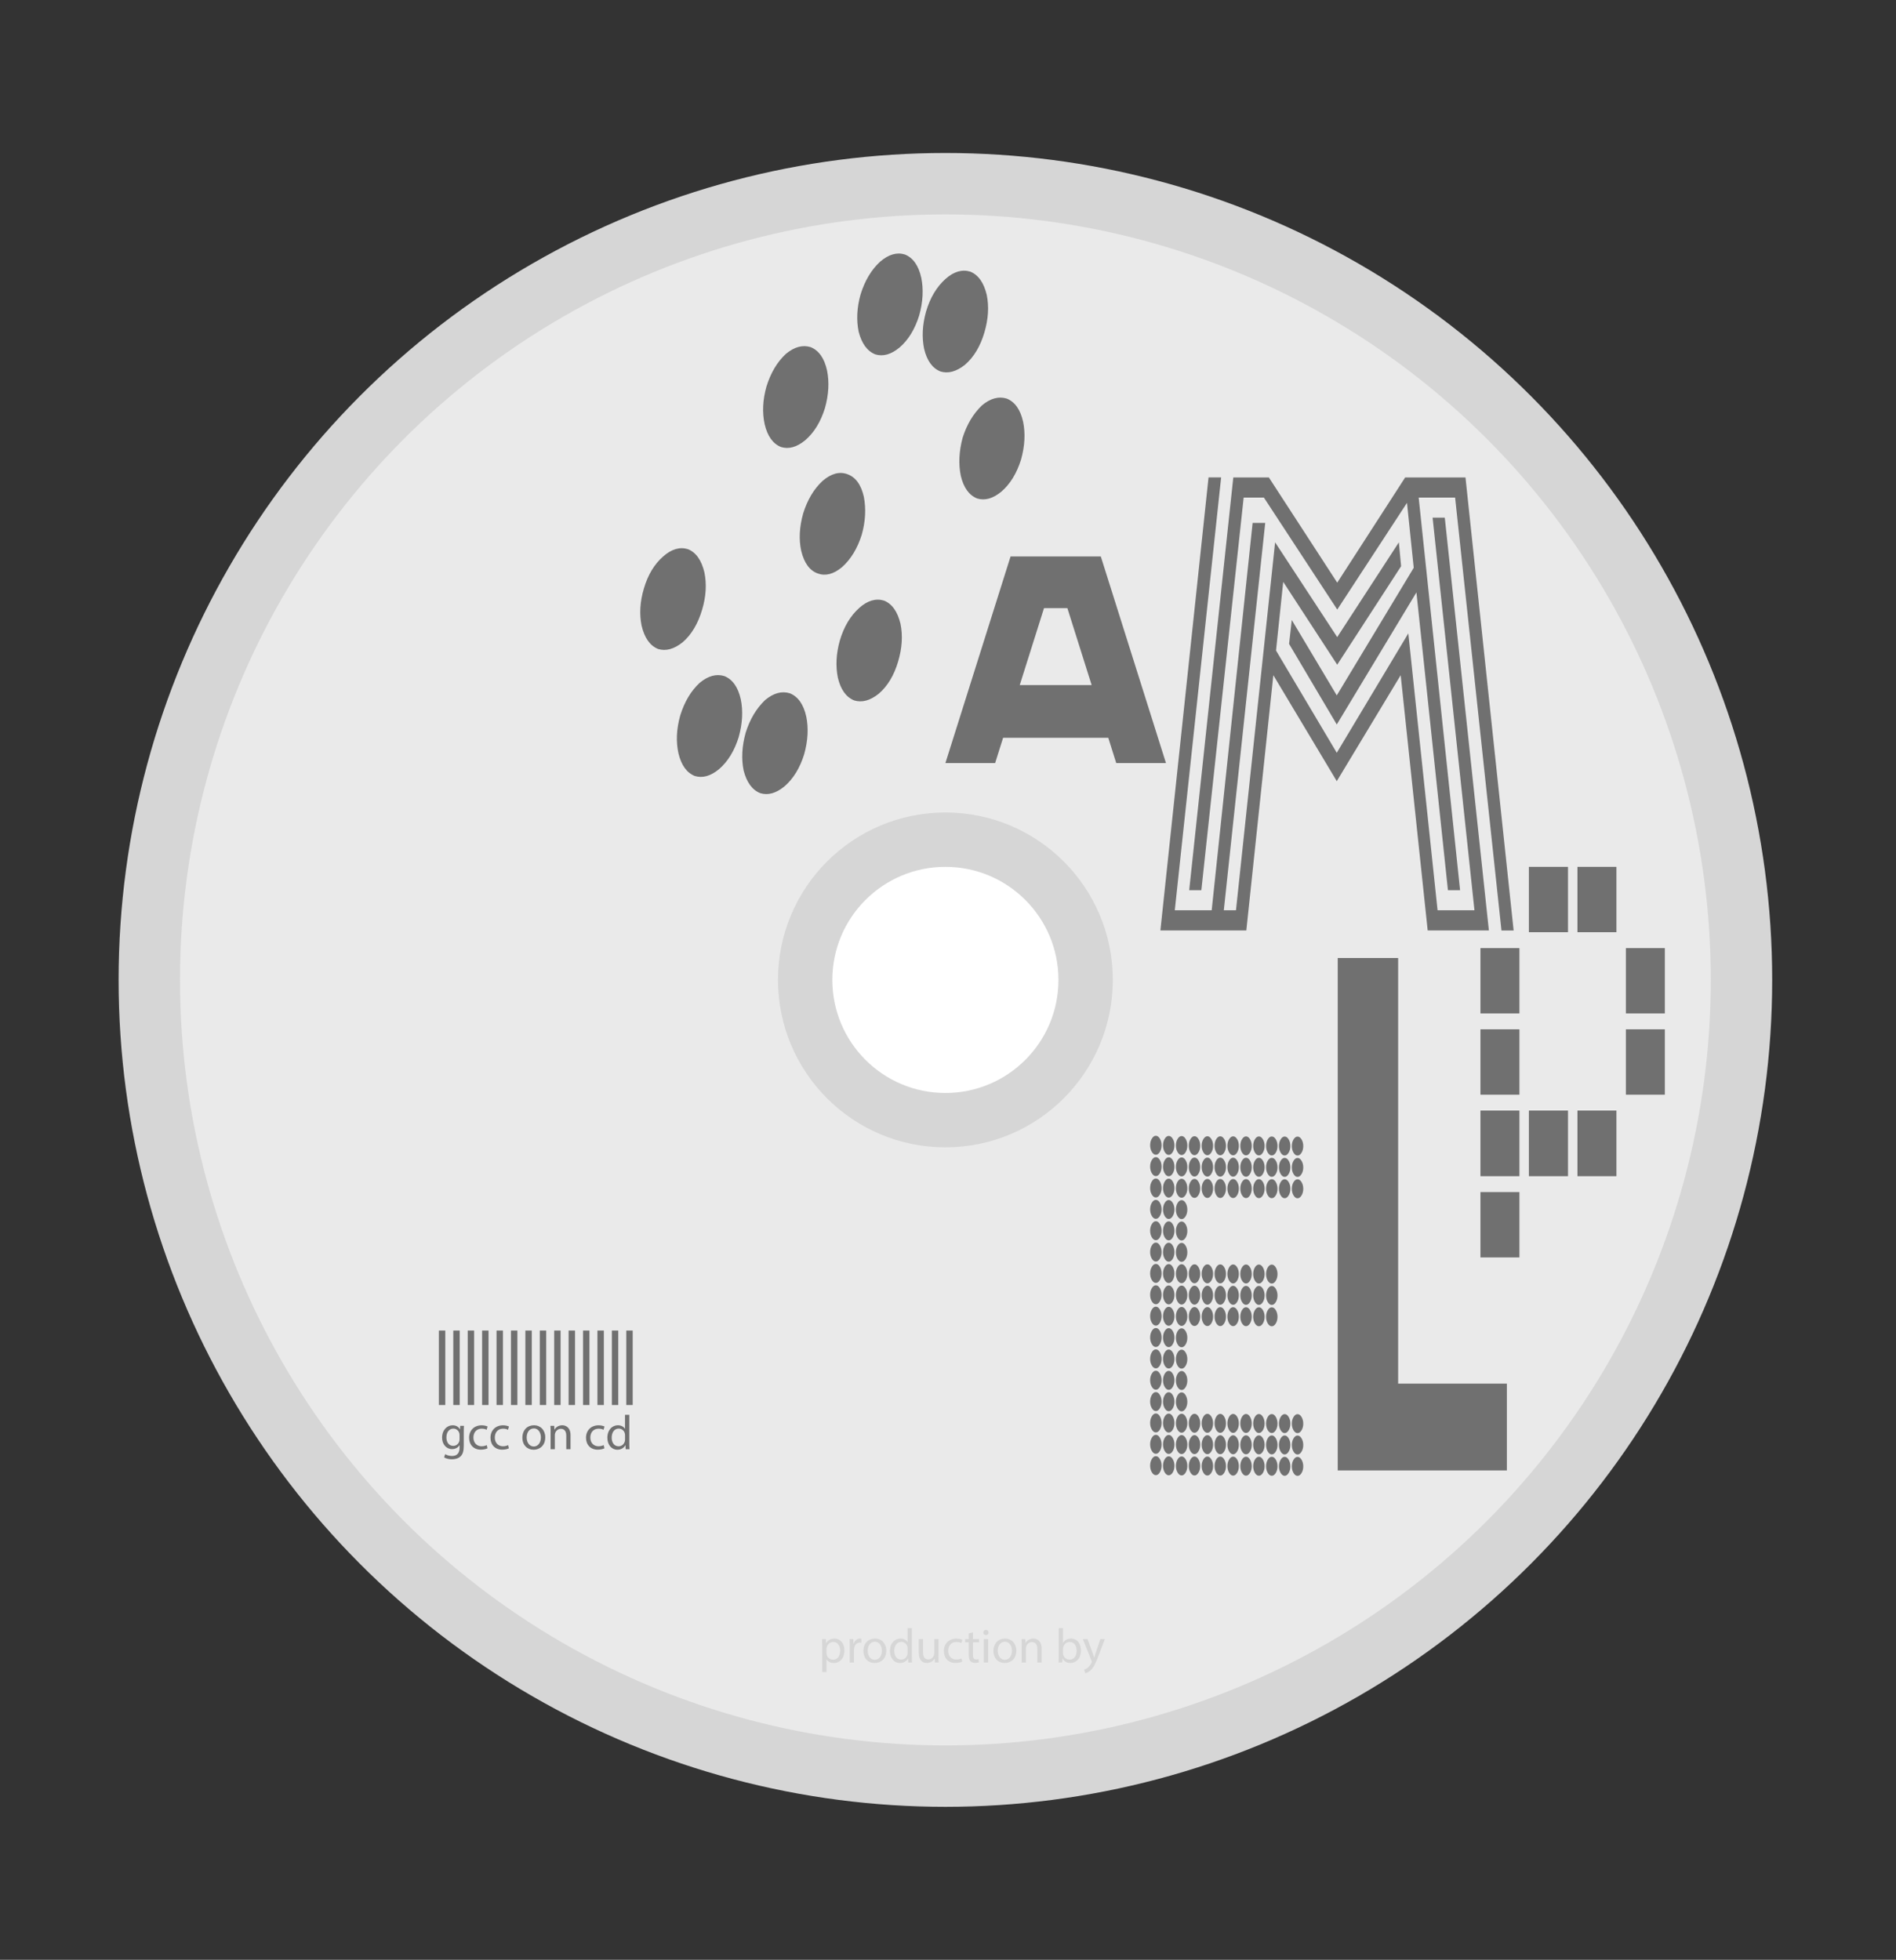 <?xml version="1.0" encoding="UTF-8"?> <svg xmlns="http://www.w3.org/2000/svg" id="Layer_1" data-name="Layer 1" viewBox="0 0 886.03 915.71"><rect x="0" y="0" width="886.03" height="915.71" fill="#333333" stroke="none"/><defs><style> .cls-1 { fill: #fff; } .cls-2 { fill: #d6d6d6; } .cls-3 { fill: #707070; } .cls-4 { fill: #eaeaea; } </style></defs><g><circle class="cls-2" cx="441.8" cy="457.86" r="386.37"></circle><circle class="cls-4" cx="441.8" cy="457.86" r="357.68"></circle><circle class="cls-2" cx="441.8" cy="457.86" r="78.23"></circle><circle class="cls-1" cx="441.8" cy="457.86" r="52.83"></circle></g><path class="cls-3" d="m307.52,303.23c-3.75-1.52-6.31-5.13-7.68-10.84-1.12-5.46-.77-11.26,1.05-17.38,1.9-6.46,4.92-11.46,9.04-15.02,3.88-3.44,7.74-4.57,11.57-3.39,3.75,1.52,6.31,5.13,7.68,10.84,1.12,5.47.77,11.26-1.05,17.38-1.95,6.62-4.99,11.71-9.11,15.27-4.03,3.22-7.87,4.27-11.51,3.14Zm57.44-94.37c-3.75-1.52-6.28-5.03-7.6-10.55-1.22-5.49-.95-11.39.82-17.71,2-6.43,5.04-11.52,9.11-15.27,3.93-3.25,7.77-4.29,11.51-3.14,3.85,1.54,6.41,5.16,7.68,10.84,1.12,5.47.8,11.36-.97,17.67-2,6.43-5.07,11.43-9.19,14.98-3.94,3.25-7.72,4.31-11.36,3.18Zm-40.3,153.71c-3.75-1.52-6.28-5.04-7.6-10.55-1.22-5.49-.95-11.4.82-17.71,2-6.43,5.04-11.52,9.11-15.27,3.93-3.25,7.77-4.29,11.51-3.14,3.85,1.54,6.41,5.16,7.68,10.84,1.12,5.46.8,11.35-.97,17.67-2,6.43-5.07,11.42-9.19,14.98-3.94,3.25-7.72,4.3-11.36,3.18Zm84.35-197c-3.75-1.52-6.33-5.05-7.75-10.59-1.12-5.46-.82-11.27.9-17.42,2-6.43,5.04-11.52,9.11-15.27,3.98-3.41,7.83-4.54,11.57-3.39,3.85,1.54,6.41,5.16,7.68,10.84,1.12,5.47.8,11.36-.97,17.67-2,6.43-5.07,11.43-9.19,14.98-3.94,3.25-7.72,4.31-11.36,3.18Zm-26.84,102.39c-3.79-1.35-6.38-4.88-7.75-10.59-1.16-5.3-.86-11.1.9-17.42,2-6.43,5.04-11.52,9.11-15.27,3.98-3.41,7.81-4.46,11.51-3.14,3.89,1.38,6.47,4.91,7.75,10.59,1.08,5.63.75,11.53-.97,17.67-2,6.43-5.09,11.51-9.26,15.23-3.94,3.25-7.7,4.23-11.29,2.93Zm-26.91,102.64c-3.75-1.52-6.33-5.05-7.75-10.59-1.12-5.47-.8-11.36.96-17.67,1.96-6.27,5-11.35,9.11-15.27,3.93-3.25,7.77-4.29,11.51-3.14,3.85,1.54,6.41,5.16,7.68,10.84,1.12,5.46.8,11.35-.97,17.67-2,6.43-5.07,11.42-9.19,14.98-3.94,3.25-7.72,4.3-11.36,3.18Zm84.2-197.04c-3.75-1.52-6.28-5.03-7.6-10.55-1.12-5.46-.82-11.27.9-17.42,1.9-6.46,4.94-11.55,9.11-15.27,3.88-3.44,7.74-4.57,11.57-3.39,3.75,1.52,6.31,5.13,7.68,10.84,1.12,5.47.75,11.34-1.11,17.63-1.91,6.46-4.92,11.46-9.04,15.02-4.03,3.22-7.87,4.27-11.51,3.14Zm-40.3,153.71c-3.75-1.52-6.28-5.03-7.6-10.55-1.12-5.46-.82-11.27.9-17.42,1.9-6.46,4.94-11.55,9.11-15.27,3.88-3.44,7.74-4.57,11.57-3.39,3.75,1.52,6.31,5.13,7.68,10.84,1.12,5.47.75,11.34-1.11,17.63-1.91,6.46-4.92,11.46-9.04,15.02-4.03,3.22-7.87,4.27-11.51,3.14Zm57.44-94.37c-3.75-1.52-6.28-5.03-7.6-10.55-1.12-5.46-.85-11.37.82-17.71,1.96-6.26,5-11.35,9.11-15.27,3.93-3.25,7.77-4.29,11.51-3.14,3.85,1.54,6.41,5.16,7.68,10.84,1.12,5.47.8,11.36-.97,17.67-2,6.43-5.07,11.43-9.19,14.98-3.94,3.25-7.72,4.31-11.36,3.18Z"></path><path class="cls-3" d="m675.17,241.9l20.61,192.85h-28.6l-12.62-119.27-29.86,49.52-29.65-49.52-12.62,119.27h-40.16l22.5-211.69h5.89l-21.66,202.27h17.24l19.13-181h5.89l-19.35,181h5.68l18.29-171.93,29.02,44.29,28.81-44.29,1.05,11.16-29.86,46.03-25.23-38.71-3.36,32.08,28.39,47.78,33.43-55.8,13.67,129.38h17.24l-19.56-183.44h5.68Zm-50.26,42.9l-34.27-52.31h-9.46l-19.77,183.44h-5.68l20.61-192.85h16.61l31.96,49.17,31.75-49.17h28.18l22.5,211.69h-5.68l-21.66-202.27h-17.03l19.35,183.44h-5.68l-14.72-139.15-37.22,61.73-22.29-37.66,1.26-11.16,21.03,35.22,35.96-59.63-3.15-30.34-32.59,49.87Z"></path><path class="cls-3" d="m710.05,473.53h-18.21v-30.54h18.21v30.54Zm0,37.96h-18.21v-30.54h18.21v30.54Zm0,38.08h-18.21v-30.67h18.21v30.67Zm0,37.96h-18.21v-30.54h18.21v30.54Zm22.7-151.96h-18.28v-30.54h18.28v30.54Zm0,114h-18.28v-30.67h18.28v30.67Zm22.63-114h-18.21v-30.54h18.21v30.54Zm0,114h-18.21v-30.67h18.21v30.67Zm22.63-76.04h-18.21v-30.54h18.21v30.54Zm0,37.96h-18.21v-30.54h18.21v30.54Z"></path><path class="cls-3" d="m625.14,687.08v-239.45h28.23v198.86h50.81v40.58h-79.03Z"></path><path class="cls-3" d="m540.15,539.55c-.71,0-1.34-.44-1.87-1.33-.53-.89-.8-1.92-.8-3.1s.27-2.22.8-3.1c.53-.89,1.16-1.33,1.87-1.33s1.34.44,1.87,1.33c.53.89.8,1.92.8,3.1s-.27,2.22-.8,3.1c-.53.89-1.16,1.33-1.87,1.33Zm0,9.98c-.71,0-1.34-.44-1.87-1.33-.53-.89-.8-1.92-.8-3.1s.27-2.22.8-3.1c.53-.89,1.16-1.33,1.87-1.33s1.34.44,1.87,1.33c.53.89.8,1.92.8,3.1s-.27,2.22-.8,3.1c-.53.89-1.16,1.33-1.87,1.33Zm0,9.98c-.71,0-1.34-.44-1.87-1.33-.53-.89-.8-1.92-.8-3.1s.27-2.22.8-3.1c.53-.89,1.16-1.33,1.87-1.33s1.34.44,1.87,1.33c.53.89.8,1.92.8,3.1s-.27,2.22-.8,3.1c-.53.89-1.16,1.33-1.87,1.33Zm0,9.98c-.71,0-1.34-.44-1.87-1.33-.53-.89-.8-1.92-.8-3.1s.27-2.22.8-3.1c.53-.89,1.16-1.33,1.87-1.33s1.34.44,1.87,1.33c.53.89.8,1.92.8,3.1s-.27,2.22-.8,3.1c-.53.89-1.16,1.33-1.87,1.33Zm0,9.98c-.71,0-1.34-.44-1.87-1.33-.53-.89-.8-1.92-.8-3.1s.27-2.22.8-3.1c.53-.89,1.16-1.33,1.87-1.33s1.34.44,1.87,1.33c.53.89.8,1.92.8,3.1s-.27,2.22-.8,3.1c-.53.89-1.16,1.33-1.87,1.33Zm0,9.98c-.71,0-1.34-.44-1.87-1.33-.53-.89-.8-1.92-.8-3.1s.27-2.22.8-3.1c.53-.89,1.16-1.33,1.87-1.33s1.34.44,1.87,1.33c.53.89.8,1.92.8,3.1s-.27,2.22-.8,3.1c-.53.89-1.16,1.33-1.87,1.33Zm0,9.98c-.71,0-1.34-.44-1.87-1.33-.53-.89-.8-1.92-.8-3.1s.27-2.22.8-3.1c.53-.89,1.16-1.33,1.87-1.33s1.34.44,1.87,1.33c.53.89.8,1.92.8,3.1s-.27,2.22-.8,3.1c-.53.89-1.16,1.33-1.87,1.33Zm0,9.98c-.71,0-1.34-.44-1.87-1.33-.53-.89-.8-1.92-.8-3.1s.27-2.22.8-3.1c.53-.89,1.16-1.33,1.87-1.33s1.34.44,1.87,1.33c.53.89.8,1.92.8,3.1s-.27,2.22-.8,3.1c-.53.89-1.16,1.33-1.87,1.33Zm0,9.98c-.71,0-1.34-.44-1.87-1.33-.53-.89-.8-1.92-.8-3.1s.27-2.22.8-3.1c.53-.89,1.16-1.33,1.87-1.33s1.34.44,1.87,1.33c.53.89.8,1.92.8,3.1s-.27,2.22-.8,3.1c-.53.89-1.16,1.33-1.87,1.33Zm0,9.98c-.71,0-1.34-.44-1.87-1.33-.53-.89-.8-1.92-.8-3.1s.27-2.22.8-3.1c.53-.89,1.16-1.33,1.87-1.33s1.34.44,1.87,1.33c.53.89.8,1.92.8,3.1s-.27,2.22-.8,3.1c-.53.89-1.16,1.33-1.87,1.33Zm0,9.98c-.71,0-1.34-.44-1.87-1.33-.53-.89-.8-1.92-.8-3.1s.27-2.22.8-3.1c.53-.89,1.16-1.33,1.87-1.33s1.34.44,1.87,1.33c.53.89.8,1.92.8,3.1s-.27,2.22-.8,3.1c-.53.89-1.16,1.33-1.87,1.33Zm0,9.98c-.71,0-1.34-.44-1.87-1.33-.53-.89-.8-1.92-.8-3.1s.27-2.22.8-3.1c.53-.89,1.16-1.33,1.87-1.33s1.34.44,1.87,1.33c.53.89.8,1.92.8,3.1s-.27,2.22-.8,3.1c-.53.89-1.16,1.33-1.87,1.33Zm0,9.98c-.71,0-1.34-.44-1.87-1.33-.53-.89-.8-1.92-.8-3.1s.27-2.22.8-3.1c.53-.89,1.16-1.33,1.87-1.33s1.34.44,1.87,1.33c.53.89.8,1.92.8,3.1s-.27,2.22-.8,3.1c-.53.89-1.16,1.33-1.87,1.33Zm0,9.98c-.71,0-1.34-.44-1.87-1.33-.53-.89-.8-1.92-.8-3.1s.27-2.22.8-3.1c.53-.89,1.16-1.33,1.87-1.33s1.34.44,1.87,1.33c.53.89.8,1.92.8,3.1s-.27,2.22-.8,3.1c-.53.89-1.16,1.33-1.87,1.33Zm0,9.98c-.71,0-1.34-.44-1.87-1.33-.53-.89-.8-1.92-.8-3.1s.27-2.22.8-3.1c.53-.89,1.16-1.33,1.87-1.33s1.34.44,1.87,1.33c.53.89.8,1.92.8,3.1s-.27,2.22-.8,3.1c-.53.89-1.16,1.33-1.87,1.33Zm0,9.98c-.71,0-1.34-.44-1.87-1.33-.53-.89-.8-1.92-.8-3.1s.27-2.22.8-3.1c.53-.89,1.16-1.33,1.87-1.33s1.34.44,1.87,1.33c.53.89.8,1.92.8,3.1s-.27,2.22-.8,3.1c-.53.89-1.16,1.33-1.87,1.33Zm6.02-149.64c-.71,0-1.34-.44-1.87-1.33-.53-.89-.8-1.92-.8-3.1s.27-2.22.8-3.1c.53-.89,1.16-1.33,1.87-1.33s1.34.44,1.87,1.33c.53.89.8,1.92.8,3.1s-.27,2.22-.8,3.1c-.53.89-1.16,1.33-1.87,1.33Zm0,9.98c-.71,0-1.34-.44-1.87-1.33s-.8-1.92-.8-3.1.27-2.22.8-3.1,1.16-1.33,1.87-1.33,1.34.44,1.87,1.33c.53.89.8,1.92.8,3.1s-.27,2.22-.8,3.1c-.53.89-1.16,1.33-1.87,1.33Zm0,9.98c-.71,0-1.34-.44-1.87-1.33-.53-.89-.8-1.92-.8-3.1s.27-2.22.8-3.1c.53-.89,1.16-1.33,1.87-1.33s1.34.44,1.87,1.33c.53.89.8,1.92.8,3.1s-.27,2.22-.8,3.1c-.53.89-1.16,1.33-1.87,1.33Zm0,9.98c-.71,0-1.34-.44-1.87-1.33-.53-.89-.8-1.92-.8-3.1s.27-2.22.8-3.1,1.16-1.33,1.87-1.33,1.34.44,1.87,1.33c.53.89.8,1.92.8,3.1s-.27,2.22-.8,3.1c-.53.89-1.16,1.33-1.87,1.33Zm0,9.98c-.71,0-1.34-.44-1.87-1.33-.53-.89-.8-1.92-.8-3.1s.27-2.22.8-3.1c.53-.89,1.16-1.33,1.87-1.33s1.34.44,1.87,1.33c.53.89.8,1.92.8,3.1s-.27,2.22-.8,3.1c-.53.89-1.16,1.33-1.87,1.33Zm0,9.98c-.71,0-1.34-.44-1.87-1.33-.53-.89-.8-1.92-.8-3.1s.27-2.22.8-3.1,1.16-1.33,1.87-1.33,1.34.44,1.87,1.33c.53.89.8,1.92.8,3.1s-.27,2.22-.8,3.1c-.53.89-1.16,1.33-1.87,1.33Zm0,9.98c-.71,0-1.34-.44-1.87-1.33s-.8-1.92-.8-3.1.27-2.22.8-3.1,1.16-1.33,1.87-1.33,1.34.44,1.87,1.33c.53.89.8,1.92.8,3.1s-.27,2.22-.8,3.1c-.53.89-1.16,1.33-1.87,1.33Zm0,9.98c-.71,0-1.34-.44-1.87-1.33s-.8-1.92-.8-3.1.27-2.22.8-3.1,1.16-1.33,1.87-1.33,1.34.44,1.87,1.33c.53.89.8,1.92.8,3.1s-.27,2.22-.8,3.1c-.53.89-1.16,1.33-1.87,1.33Zm0,9.98c-.71,0-1.34-.44-1.87-1.33s-.8-1.92-.8-3.1.27-2.22.8-3.1c.53-.89,1.16-1.33,1.87-1.33s1.34.44,1.87,1.33c.53.89.8,1.92.8,3.1s-.27,2.22-.8,3.1c-.53.89-1.16,1.33-1.87,1.33Zm0,9.98c-.71,0-1.34-.44-1.87-1.33s-.8-1.92-.8-3.1.27-2.22.8-3.1c.53-.89,1.16-1.33,1.87-1.33s1.34.44,1.87,1.33c.53.89.8,1.92.8,3.1s-.27,2.22-.8,3.1c-.53.89-1.16,1.33-1.87,1.33Zm0,9.98c-.71,0-1.34-.44-1.87-1.33-.53-.89-.8-1.92-.8-3.1s.27-2.22.8-3.1,1.16-1.33,1.87-1.33,1.34.44,1.87,1.33c.53.89.8,1.92.8,3.1s-.27,2.22-.8,3.1c-.53.89-1.16,1.33-1.87,1.33Zm0,9.98c-.71,0-1.34-.44-1.87-1.33s-.8-1.92-.8-3.1.27-2.22.8-3.1,1.16-1.33,1.87-1.33,1.34.44,1.87,1.33c.53.89.8,1.92.8,3.1s-.27,2.22-.8,3.1c-.53.89-1.16,1.33-1.87,1.33Zm0,9.98c-.71,0-1.34-.44-1.87-1.33s-.8-1.92-.8-3.1.27-2.22.8-3.1c.53-.89,1.16-1.33,1.87-1.33s1.34.44,1.87,1.33c.53.89.8,1.92.8,3.1s-.27,2.22-.8,3.1c-.53.89-1.16,1.33-1.87,1.33Zm0,9.98c-.71,0-1.34-.44-1.87-1.33s-.8-1.92-.8-3.1.27-2.22.8-3.1c.53-.89,1.16-1.33,1.87-1.33s1.34.44,1.87,1.33c.53.89.8,1.92.8,3.1s-.27,2.22-.8,3.1c-.53.89-1.16,1.33-1.87,1.33Zm0,9.98c-.71,0-1.34-.44-1.87-1.33s-.8-1.92-.8-3.1.27-2.22.8-3.1c.53-.89,1.16-1.33,1.87-1.33s1.34.44,1.87,1.33c.53.89.8,1.92.8,3.1s-.27,2.22-.8,3.1c-.53.89-1.16,1.33-1.87,1.33Zm0,9.98c-.71,0-1.34-.44-1.87-1.33s-.8-1.92-.8-3.1.27-2.22.8-3.1,1.16-1.33,1.87-1.33,1.34.44,1.87,1.33c.53.89.8,1.92.8,3.1s-.27,2.22-.8,3.1c-.53.89-1.16,1.33-1.87,1.33Zm6.02-149.64c-.71,0-1.34-.44-1.87-1.33-.53-.89-.8-1.92-.8-3.1s.27-2.22.8-3.1c.53-.89,1.16-1.33,1.87-1.33s1.34.44,1.87,1.33c.53.89.8,1.92.8,3.1s-.27,2.22-.8,3.1c-.53.89-1.16,1.33-1.87,1.33Zm0,9.98c-.71,0-1.34-.44-1.87-1.33-.53-.89-.8-1.92-.8-3.1s.27-2.22.8-3.1,1.16-1.33,1.87-1.33,1.34.44,1.87,1.33c.53.89.8,1.92.8,3.1s-.27,2.22-.8,3.1c-.53.89-1.16,1.33-1.87,1.33Zm0,9.98c-.71,0-1.34-.44-1.87-1.33-.53-.89-.8-1.92-.8-3.1s.27-2.22.8-3.1c.53-.89,1.16-1.33,1.87-1.33s1.34.44,1.87,1.33c.53.89.8,1.92.8,3.1s-.27,2.22-.8,3.1c-.53.89-1.16,1.33-1.87,1.33Zm0,9.98c-.71,0-1.34-.44-1.87-1.33-.53-.89-.8-1.92-.8-3.1s.27-2.22.8-3.1,1.16-1.33,1.87-1.33,1.34.44,1.87,1.33c.53.89.8,1.92.8,3.1s-.27,2.22-.8,3.1c-.53.89-1.16,1.33-1.87,1.33Zm0,9.98c-.71,0-1.34-.44-1.87-1.33-.53-.89-.8-1.92-.8-3.1s.27-2.22.8-3.1c.53-.89,1.16-1.33,1.87-1.33s1.34.44,1.87,1.33c.53.89.8,1.92.8,3.1s-.27,2.22-.8,3.1c-.53.89-1.16,1.33-1.87,1.33Zm0,9.98c-.71,0-1.34-.44-1.87-1.33-.53-.89-.8-1.92-.8-3.1s.27-2.22.8-3.1,1.16-1.33,1.87-1.33,1.34.44,1.87,1.33c.53.89.8,1.92.8,3.1s-.27,2.22-.8,3.1c-.53.89-1.16,1.33-1.87,1.33Zm0,9.98c-.71,0-1.34-.44-1.87-1.33s-.8-1.92-.8-3.1.27-2.22.8-3.1,1.16-1.33,1.87-1.33,1.34.44,1.87,1.33c.53.89.8,1.92.8,3.1s-.27,2.22-.8,3.1c-.53.89-1.16,1.33-1.87,1.33Zm0,9.98c-.71,0-1.34-.44-1.87-1.33-.53-.89-.8-1.92-.8-3.1s.27-2.22.8-3.1,1.16-1.33,1.87-1.33,1.34.44,1.87,1.33c.53.89.8,1.92.8,3.1s-.27,2.22-.8,3.1c-.53.89-1.16,1.33-1.87,1.33Zm0,9.98c-.71,0-1.34-.44-1.87-1.33s-.8-1.92-.8-3.1.27-2.22.8-3.1c.53-.89,1.16-1.33,1.87-1.33s1.34.44,1.87,1.33c.53.89.8,1.92.8,3.1s-.27,2.22-.8,3.1c-.53.89-1.16,1.33-1.87,1.33Zm0,9.98c-.71,0-1.34-.44-1.87-1.33s-.8-1.92-.8-3.1.27-2.22.8-3.1c.53-.89,1.16-1.33,1.87-1.33s1.34.44,1.87,1.33c.53.89.8,1.92.8,3.1s-.27,2.22-.8,3.1c-.53.89-1.16,1.33-1.87,1.33Zm0,9.98c-.71,0-1.34-.44-1.87-1.33-.53-.89-.8-1.92-.8-3.1s.27-2.22.8-3.1,1.16-1.33,1.87-1.33,1.34.44,1.87,1.33c.53.89.8,1.92.8,3.1s-.27,2.22-.8,3.1c-.53.89-1.16,1.33-1.87,1.33Zm0,9.98c-.71,0-1.34-.44-1.87-1.33s-.8-1.92-.8-3.1.27-2.22.8-3.1,1.16-1.33,1.87-1.33,1.34.44,1.87,1.33c.53.89.8,1.92.8,3.1s-.27,2.22-.8,3.1c-.53.89-1.16,1.33-1.87,1.33Zm0,9.98c-.71,0-1.34-.44-1.87-1.33s-.8-1.92-.8-3.1.27-2.22.8-3.1c.53-.89,1.16-1.33,1.87-1.33s1.34.44,1.87,1.33c.53.89.8,1.92.8,3.1s-.27,2.22-.8,3.1c-.53.89-1.16,1.33-1.87,1.33Zm0,9.98c-.71,0-1.34-.44-1.87-1.33s-.8-1.92-.8-3.1.27-2.22.8-3.1c.53-.89,1.16-1.33,1.87-1.33s1.34.44,1.87,1.33c.53.89.8,1.92.8,3.1s-.27,2.22-.8,3.1c-.53.89-1.16,1.33-1.87,1.33Zm0,9.98c-.71,0-1.34-.44-1.87-1.33s-.8-1.92-.8-3.1.27-2.22.8-3.1c.53-.89,1.16-1.33,1.87-1.33s1.34.44,1.87,1.33c.53.89.8,1.92.8,3.1s-.27,2.22-.8,3.1c-.53.89-1.16,1.33-1.87,1.33Zm0,9.98c-.71,0-1.34-.44-1.87-1.33s-.8-1.92-.8-3.1.27-2.22.8-3.1c.53-.89,1.16-1.33,1.87-1.33s1.34.44,1.87,1.33c.53.89.8,1.92.8,3.1s-.27,2.22-.8,3.1c-.53.89-1.16,1.33-1.87,1.33Zm6.02-149.64c-.71,0-1.34-.44-1.87-1.33-.53-.89-.8-1.92-.8-3.1s.27-2.22.8-3.1c.53-.89,1.16-1.33,1.87-1.33s1.34.44,1.87,1.33c.53.89.8,1.92.8,3.1s-.27,2.22-.8,3.1c-.53.89-1.16,1.33-1.87,1.33Zm0,9.98c-.71,0-1.34-.44-1.87-1.33s-.8-1.92-.8-3.1.27-2.22.8-3.1,1.16-1.33,1.87-1.33,1.34.44,1.87,1.33.8,1.92.8,3.1-.27,2.22-.8,3.1c-.53.89-1.16,1.33-1.87,1.33Zm0,9.98c-.71,0-1.34-.44-1.87-1.33-.53-.89-.8-1.92-.8-3.1s.27-2.22.8-3.1c.53-.89,1.16-1.33,1.87-1.33s1.34.44,1.87,1.33c.53.89.8,1.92.8,3.1s-.27,2.22-.8,3.1c-.53.89-1.16,1.33-1.87,1.33Zm0,39.9c-.71,0-1.34-.44-1.87-1.33s-.8-1.92-.8-3.1.27-2.22.8-3.1,1.16-1.33,1.87-1.33,1.34.44,1.87,1.33.8,1.92.8,3.1-.27,2.22-.8,3.1-1.16,1.33-1.87,1.33Zm0,9.98c-.71,0-1.34-.44-1.87-1.33s-.8-1.92-.8-3.1.27-2.22.8-3.1,1.16-1.33,1.87-1.33,1.34.44,1.87,1.33.8,1.92.8,3.1-.27,2.22-.8,3.1c-.53.89-1.16,1.33-1.87,1.33Zm0,9.98c-.71,0-1.34-.44-1.87-1.33s-.8-1.92-.8-3.1.27-2.22.8-3.1c.53-.89,1.16-1.33,1.87-1.33s1.34.44,1.87,1.33c.53.89.8,1.92.8,3.1s-.27,2.22-.8,3.1c-.53.89-1.16,1.33-1.87,1.33Zm0,49.88c-.71,0-1.34-.44-1.87-1.33s-.8-1.92-.8-3.1.27-2.22.8-3.1c.53-.89,1.16-1.33,1.87-1.33s1.34.44,1.87,1.33c.53.89.8,1.92.8,3.1s-.27,2.22-.8,3.1c-.53.89-1.16,1.33-1.87,1.33Zm0,9.98c-.71,0-1.34-.44-1.87-1.33s-.8-1.92-.8-3.1.27-2.22.8-3.1c.53-.89,1.16-1.33,1.87-1.33s1.34.44,1.87,1.33c.53.89.8,1.92.8,3.1s-.27,2.22-.8,3.1-1.16,1.33-1.87,1.33Zm0,9.98c-.71,0-1.34-.44-1.87-1.33s-.8-1.92-.8-3.1.27-2.22.8-3.1,1.16-1.33,1.87-1.33,1.34.44,1.87,1.33c.53.89.8,1.92.8,3.1s-.27,2.22-.8,3.1-1.16,1.33-1.87,1.33Zm6.02-149.64c-.71,0-1.34-.44-1.87-1.33-.53-.89-.8-1.92-.8-3.1s.27-2.22.8-3.1c.53-.89,1.16-1.33,1.87-1.33s1.34.44,1.87,1.33.8,1.92.8,3.1-.27,2.22-.8,3.1-1.16,1.33-1.87,1.33Zm0,9.98c-.71,0-1.34-.44-1.87-1.33-.53-.89-.8-1.92-.8-3.1s.27-2.22.8-3.1c.53-.89,1.16-1.33,1.87-1.33s1.34.44,1.87,1.33.8,1.92.8,3.1-.27,2.22-.8,3.1-1.16,1.33-1.87,1.33Zm0,9.98c-.71,0-1.34-.44-1.87-1.33-.53-.89-.8-1.92-.8-3.1s.27-2.22.8-3.1c.53-.89,1.16-1.33,1.87-1.33s1.34.44,1.87,1.33c.53.89.8,1.92.8,3.1s-.27,2.22-.8,3.1-1.16,1.33-1.87,1.33Zm0,39.9c-.71,0-1.34-.44-1.87-1.33-.53-.89-.8-1.92-.8-3.1s.27-2.22.8-3.1c.53-.89,1.16-1.33,1.87-1.33s1.34.44,1.87,1.33.8,1.92.8,3.1-.27,2.22-.8,3.1c-.53.89-1.16,1.33-1.87,1.33Zm0,9.98c-.71,0-1.34-.44-1.87-1.33-.53-.89-.8-1.92-.8-3.1s.27-2.22.8-3.1c.53-.89,1.16-1.33,1.87-1.33s1.34.44,1.87,1.33c.53.89.8,1.92.8,3.1s-.27,2.22-.8,3.1-1.16,1.33-1.87,1.33Zm0,9.98c-.71,0-1.34-.44-1.87-1.33-.53-.89-.8-1.92-.8-3.1s.27-2.22.8-3.1c.53-.89,1.16-1.33,1.87-1.33s1.34.44,1.87,1.33.8,1.92.8,3.1-.27,2.22-.8,3.1-1.16,1.33-1.87,1.33Zm0,49.88c-.71,0-1.34-.44-1.87-1.33-.53-.89-.8-1.92-.8-3.1s.27-2.22.8-3.1c.53-.89,1.16-1.33,1.87-1.33s1.34.44,1.87,1.33.8,1.92.8,3.1-.27,2.22-.8,3.1-1.16,1.33-1.87,1.33Zm0,9.98c-.71,0-1.34-.44-1.87-1.33-.53-.89-.8-1.92-.8-3.1s.27-2.22.8-3.1c.53-.89,1.16-1.33,1.87-1.33s1.34.44,1.87,1.33.8,1.92.8,3.1-.27,2.22-.8,3.1c-.53.89-1.16,1.33-1.87,1.33Zm0,9.98c-.71,0-1.34-.44-1.87-1.33-.53-.89-.8-1.92-.8-3.1s.27-2.22.8-3.1c.53-.89,1.16-1.33,1.87-1.33s1.34.44,1.87,1.33.8,1.92.8,3.1-.27,2.22-.8,3.1-1.16,1.33-1.87,1.33Zm6.02-149.64c-.71,0-1.34-.44-1.87-1.33-.53-.89-.8-1.92-.8-3.1s.27-2.22.8-3.1c.53-.89,1.16-1.33,1.87-1.33s1.34.44,1.87,1.33c.53.89.8,1.92.8,3.1s-.27,2.22-.8,3.1c-.53.89-1.16,1.33-1.87,1.33Zm0,9.98c-.71,0-1.34-.44-1.87-1.33-.53-.89-.8-1.92-.8-3.1s.27-2.22.8-3.1c.53-.89,1.16-1.33,1.87-1.33s1.34.44,1.87,1.33c.53.89.8,1.92.8,3.1s-.27,2.22-.8,3.1c-.53.89-1.16,1.33-1.87,1.33Zm0,9.98c-.71,0-1.34-.44-1.87-1.33-.53-.89-.8-1.92-.8-3.1s.27-2.22.8-3.1c.53-.89,1.16-1.33,1.87-1.33s1.34.44,1.87,1.33c.53.89.8,1.92.8,3.1s-.27,2.22-.8,3.1c-.53.89-1.16,1.33-1.87,1.33Zm0,39.9c-.71,0-1.34-.44-1.87-1.33-.53-.89-.8-1.92-.8-3.1s.27-2.22.8-3.1c.53-.89,1.16-1.33,1.87-1.33s1.34.44,1.87,1.33c.53.89.8,1.92.8,3.1s-.27,2.22-.8,3.1c-.53.89-1.16,1.33-1.87,1.33Zm0,9.98c-.71,0-1.34-.44-1.87-1.33-.53-.89-.8-1.92-.8-3.1s.27-2.22.8-3.1c.53-.89,1.16-1.33,1.87-1.33s1.34.44,1.87,1.33c.53.89.8,1.92.8,3.1s-.27,2.22-.8,3.1c-.53.89-1.16,1.33-1.87,1.33Zm0,9.98c-.71,0-1.34-.44-1.87-1.33-.53-.89-.8-1.92-.8-3.1s.27-2.22.8-3.1c.53-.89,1.16-1.33,1.87-1.33s1.34.44,1.87,1.33c.53.89.8,1.92.8,3.1s-.27,2.22-.8,3.1c-.53.89-1.16,1.33-1.87,1.33Zm0,49.88c-.71,0-1.34-.44-1.87-1.33-.53-.89-.8-1.92-.8-3.1s.27-2.22.8-3.1c.53-.89,1.16-1.33,1.87-1.33s1.34.44,1.87,1.33c.53.89.8,1.92.8,3.1s-.27,2.22-.8,3.1c-.53.89-1.16,1.33-1.87,1.33Zm0,9.98c-.71,0-1.34-.44-1.87-1.33-.53-.89-.8-1.92-.8-3.1s.27-2.22.8-3.1c.53-.89,1.16-1.33,1.87-1.33s1.34.44,1.87,1.33c.53.89.8,1.92.8,3.1s-.27,2.22-.8,3.1c-.53.89-1.16,1.33-1.87,1.33Zm0,9.98c-.71,0-1.34-.44-1.87-1.33-.53-.89-.8-1.92-.8-3.1s.27-2.22.8-3.1c.53-.89,1.16-1.33,1.87-1.33s1.34.44,1.87,1.33c.53.89.8,1.92.8,3.1s-.27,2.22-.8,3.1c-.53.89-1.16,1.33-1.87,1.33Zm6.02-149.64c-.71,0-1.34-.44-1.87-1.33-.53-.89-.8-1.92-.8-3.1s.27-2.22.8-3.1c.53-.89,1.16-1.33,1.87-1.33s1.34.44,1.87,1.33c.53.89.8,1.92.8,3.1s-.27,2.22-.8,3.1c-.53.89-1.16,1.33-1.87,1.33Zm0,9.98c-.71,0-1.34-.44-1.87-1.33-.53-.89-.8-1.92-.8-3.1s.27-2.22.8-3.1c.53-.89,1.16-1.33,1.87-1.33s1.34.44,1.87,1.33c.53.89.8,1.92.8,3.1s-.27,2.22-.8,3.1c-.53.89-1.16,1.33-1.87,1.33Zm0,9.98c-.71,0-1.34-.44-1.87-1.33-.53-.89-.8-1.92-.8-3.1s.27-2.22.8-3.1c.53-.89,1.16-1.33,1.87-1.33s1.34.44,1.87,1.33c.53.89.8,1.92.8,3.1s-.27,2.22-.8,3.1c-.53.89-1.16,1.33-1.87,1.33Zm0,39.9c-.71,0-1.34-.44-1.87-1.33-.53-.89-.8-1.92-.8-3.1s.27-2.22.8-3.1c.53-.89,1.16-1.33,1.87-1.33s1.34.44,1.87,1.33c.53.89.8,1.92.8,3.1s-.27,2.22-.8,3.1c-.53.89-1.16,1.33-1.87,1.33Zm0,9.98c-.71,0-1.34-.44-1.87-1.33-.53-.89-.8-1.92-.8-3.1s.27-2.22.8-3.1c.53-.89,1.16-1.33,1.87-1.33s1.34.44,1.87,1.33c.53.89.8,1.92.8,3.1s-.27,2.22-.8,3.1c-.53.89-1.16,1.33-1.87,1.33Zm0,9.98c-.71,0-1.34-.44-1.87-1.33-.53-.89-.8-1.92-.8-3.1s.27-2.22.8-3.1c.53-.89,1.16-1.33,1.87-1.33s1.34.44,1.87,1.33c.53.89.8,1.92.8,3.1s-.27,2.22-.8,3.1c-.53.89-1.16,1.33-1.87,1.33Zm0,49.88c-.71,0-1.34-.44-1.87-1.33-.53-.89-.8-1.92-.8-3.1s.27-2.22.8-3.1c.53-.89,1.16-1.33,1.87-1.33s1.34.44,1.87,1.33c.53.89.8,1.92.8,3.1s-.27,2.22-.8,3.1c-.53.89-1.16,1.33-1.87,1.33Zm0,9.98c-.71,0-1.34-.44-1.87-1.33-.53-.89-.8-1.92-.8-3.1s.27-2.22.8-3.1c.53-.89,1.16-1.33,1.87-1.33s1.34.44,1.87,1.33c.53.89.8,1.92.8,3.1s-.27,2.22-.8,3.1c-.53.89-1.16,1.33-1.87,1.33Zm0,9.98c-.71,0-1.34-.44-1.87-1.33-.53-.89-.8-1.92-.8-3.1s.27-2.22.8-3.1c.53-.89,1.16-1.33,1.87-1.33s1.34.44,1.87,1.33c.53.89.8,1.92.8,3.1s-.27,2.22-.8,3.1c-.53.89-1.16,1.33-1.87,1.33Zm6.02-149.64c-.71,0-1.34-.44-1.87-1.33s-.8-1.92-.8-3.1.27-2.22.8-3.1,1.16-1.33,1.87-1.33,1.34.44,1.87,1.33c.53.89.8,1.92.8,3.1s-.27,2.22-.8,3.1c-.53.89-1.16,1.33-1.87,1.33Zm0,9.98c-.71,0-1.34-.44-1.87-1.33s-.8-1.92-.8-3.1.27-2.22.8-3.1,1.16-1.33,1.87-1.33,1.34.44,1.87,1.33c.53.89.8,1.92.8,3.1s-.27,2.22-.8,3.1c-.53.89-1.16,1.33-1.87,1.33Zm0,9.98c-.71,0-1.34-.44-1.87-1.33s-.8-1.92-.8-3.1.27-2.22.8-3.1c.53-.89,1.16-1.33,1.87-1.33s1.34.44,1.87,1.33c.53.89.8,1.92.8,3.1s-.27,2.22-.8,3.1c-.53.89-1.16,1.33-1.87,1.33Zm0,39.9c-.71,0-1.34-.44-1.87-1.33-.53-.89-.8-1.92-.8-3.1s.27-2.22.8-3.1,1.16-1.33,1.87-1.33,1.34.44,1.87,1.33c.53.89.8,1.92.8,3.1s-.27,2.22-.8,3.1c-.53.89-1.16,1.33-1.87,1.33Zm0,9.98c-.71,0-1.34-.44-1.87-1.33s-.8-1.92-.8-3.1.27-2.22.8-3.1c.53-.89,1.16-1.33,1.87-1.33s1.34.44,1.87,1.33c.53.89.8,1.92.8,3.1s-.27,2.22-.8,3.1c-.53.89-1.16,1.33-1.87,1.33Zm0,9.98c-.71,0-1.34-.44-1.87-1.33s-.8-1.92-.8-3.1.27-2.22.8-3.1,1.16-1.33,1.87-1.33,1.34.44,1.87,1.33c.53.89.8,1.92.8,3.1s-.27,2.22-.8,3.1c-.53.89-1.16,1.33-1.87,1.33Zm0,49.88c-.71,0-1.34-.44-1.87-1.33s-.8-1.92-.8-3.1.27-2.22.8-3.1,1.16-1.33,1.87-1.33,1.34.44,1.87,1.33c.53.89.8,1.92.8,3.1s-.27,2.22-.8,3.1c-.53.89-1.16,1.33-1.87,1.33Zm0,9.98c-.71,0-1.34-.44-1.87-1.33-.53-.89-.8-1.92-.8-3.1s.27-2.22.8-3.1,1.16-1.33,1.87-1.33,1.34.44,1.87,1.33c.53.89.8,1.92.8,3.1s-.27,2.22-.8,3.1c-.53.89-1.16,1.33-1.87,1.33Zm0,9.98c-.71,0-1.34-.44-1.87-1.33s-.8-1.92-.8-3.1.27-2.22.8-3.1,1.16-1.33,1.87-1.33,1.34.44,1.87,1.33c.53.89.8,1.92.8,3.1s-.27,2.22-.8,3.1c-.53.89-1.16,1.33-1.87,1.33Zm6.02-149.64c-.71,0-1.34-.44-1.87-1.33s-.8-1.92-.8-3.1.27-2.22.8-3.1c.53-.89,1.16-1.33,1.87-1.33s1.34.44,1.87,1.33c.53.89.8,1.92.8,3.1s-.27,2.22-.8,3.1c-.53.89-1.16,1.33-1.87,1.33Zm0,9.98c-.71,0-1.34-.44-1.87-1.33s-.8-1.92-.8-3.1.27-2.22.8-3.1,1.16-1.33,1.87-1.33,1.34.44,1.87,1.33c.53.89.8,1.92.8,3.1s-.27,2.22-.8,3.1c-.53.89-1.16,1.33-1.87,1.33Zm0,9.98c-.71,0-1.34-.44-1.87-1.33s-.8-1.92-.8-3.1.27-2.22.8-3.1c.53-.89,1.16-1.33,1.87-1.33s1.34.44,1.87,1.33c.53.89.8,1.92.8,3.1s-.27,2.22-.8,3.1c-.53.89-1.16,1.33-1.87,1.33Zm0,39.9c-.71,0-1.34-.44-1.87-1.33s-.8-1.92-.8-3.1.27-2.22.8-3.1,1.16-1.33,1.87-1.33,1.34.44,1.87,1.33c.53.89.8,1.92.8,3.1s-.27,2.22-.8,3.1c-.53.89-1.16,1.33-1.87,1.33Zm0,9.98c-.71,0-1.34-.44-1.87-1.33s-.8-1.92-.8-3.1.27-2.22.8-3.1,1.16-1.33,1.87-1.33,1.34.44,1.87,1.33c.53.89.8,1.92.8,3.1s-.27,2.22-.8,3.1c-.53.89-1.16,1.33-1.87,1.33Zm0,9.98c-.71,0-1.34-.44-1.87-1.33s-.8-1.92-.8-3.1.27-2.22.8-3.1,1.16-1.33,1.87-1.33,1.34.44,1.87,1.33c.53.89.8,1.92.8,3.1s-.27,2.22-.8,3.1c-.53.89-1.16,1.33-1.87,1.33Zm0,49.88c-.71,0-1.34-.44-1.87-1.33s-.8-1.92-.8-3.1.27-2.22.8-3.1,1.16-1.33,1.87-1.33,1.34.44,1.87,1.33c.53.89.8,1.92.8,3.1s-.27,2.22-.8,3.1c-.53.89-1.16,1.33-1.87,1.33Zm0,9.98c-.71,0-1.34-.44-1.87-1.33s-.8-1.92-.8-3.1.27-2.22.8-3.1,1.16-1.33,1.87-1.33,1.34.44,1.87,1.33c.53.89.8,1.92.8,3.1s-.27,2.22-.8,3.1c-.53.89-1.16,1.33-1.87,1.33Zm0,9.98c-.71,0-1.34-.44-1.87-1.33s-.8-1.92-.8-3.1.27-2.22.8-3.1,1.16-1.33,1.87-1.33,1.34.44,1.87,1.33c.53.89.8,1.92.8,3.1s-.27,2.22-.8,3.1c-.53.89-1.16,1.33-1.87,1.33Zm6.02-149.64c-.71,0-1.34-.44-1.87-1.33-.53-.89-.8-1.92-.8-3.1s.27-2.22.8-3.1c.53-.89,1.16-1.33,1.87-1.33s1.34.44,1.87,1.33.8,1.92.8,3.1-.27,2.22-.8,3.1-1.16,1.33-1.87,1.33Zm0,9.98c-.71,0-1.34-.44-1.87-1.33-.53-.89-.8-1.92-.8-3.1s.27-2.22.8-3.1c.53-.89,1.16-1.33,1.87-1.33s1.34.44,1.87,1.33.8,1.92.8,3.1-.27,2.22-.8,3.1-1.16,1.33-1.87,1.33Zm0,9.98c-.71,0-1.34-.44-1.87-1.33-.53-.89-.8-1.92-.8-3.1s.27-2.22.8-3.1c.53-.89,1.16-1.33,1.87-1.33s1.34.44,1.87,1.33c.53.89.8,1.92.8,3.1s-.27,2.22-.8,3.1-1.16,1.33-1.87,1.33Zm0,39.9c-.71,0-1.34-.44-1.87-1.33-.53-.89-.8-1.92-.8-3.1s.27-2.22.8-3.1c.53-.89,1.16-1.33,1.87-1.33s1.34.44,1.87,1.33.8,1.92.8,3.1-.27,2.22-.8,3.1c-.53.89-1.16,1.33-1.87,1.33Zm0,9.98c-.71,0-1.34-.44-1.87-1.33-.53-.89-.8-1.92-.8-3.1s.27-2.22.8-3.1c.53-.89,1.16-1.33,1.87-1.33s1.34.44,1.87,1.33c.53.89.8,1.92.8,3.1s-.27,2.22-.8,3.1-1.16,1.33-1.87,1.33Zm0,9.98c-.71,0-1.34-.44-1.87-1.33-.53-.89-.8-1.92-.8-3.1s.27-2.22.8-3.1c.53-.89,1.16-1.33,1.87-1.33s1.34.44,1.87,1.33.8,1.92.8,3.1-.27,2.22-.8,3.1-1.16,1.33-1.87,1.33Zm0,49.88c-.71,0-1.34-.44-1.87-1.33-.53-.89-.8-1.92-.8-3.1s.27-2.22.8-3.1c.53-.89,1.16-1.33,1.87-1.33s1.34.44,1.87,1.33.8,1.92.8,3.1-.27,2.22-.8,3.1-1.16,1.33-1.87,1.33Zm0,9.98c-.71,0-1.34-.44-1.87-1.33-.53-.89-.8-1.92-.8-3.1s.27-2.22.8-3.1c.53-.89,1.16-1.33,1.87-1.33s1.34.44,1.87,1.33.8,1.92.8,3.1-.27,2.22-.8,3.1c-.53.89-1.16,1.33-1.87,1.33Zm0,9.98c-.71,0-1.34-.44-1.87-1.33-.53-.89-.8-1.92-.8-3.1s.27-2.22.8-3.1c.53-.89,1.16-1.33,1.87-1.33s1.34.44,1.87,1.33.8,1.92.8,3.1-.27,2.22-.8,3.1-1.16,1.33-1.87,1.33Zm6.02-149.64c-.71,0-1.34-.44-1.87-1.33-.53-.89-.8-1.92-.8-3.1s.27-2.22.8-3.1c.53-.89,1.16-1.33,1.87-1.33s1.34.44,1.87,1.33.8,1.92.8,3.1-.27,2.22-.8,3.1-1.16,1.33-1.87,1.33Zm0,9.98c-.71,0-1.34-.44-1.87-1.33-.53-.89-.8-1.92-.8-3.1s.27-2.22.8-3.1c.53-.89,1.16-1.33,1.87-1.33s1.34.44,1.87,1.33.8,1.92.8,3.1-.27,2.22-.8,3.1-1.16,1.33-1.87,1.33Zm0,9.98c-.71,0-1.34-.44-1.87-1.33-.53-.89-.8-1.92-.8-3.1s.27-2.22.8-3.1c.53-.89,1.16-1.33,1.87-1.33s1.34.44,1.87,1.33c.53.89.8,1.92.8,3.1s-.27,2.22-.8,3.1-1.16,1.33-1.87,1.33Zm0,109.74c-.71,0-1.34-.44-1.87-1.33-.53-.89-.8-1.92-.8-3.1s.27-2.22.8-3.1c.53-.89,1.16-1.33,1.87-1.33s1.34.44,1.87,1.33.8,1.92.8,3.1-.27,2.22-.8,3.1-1.16,1.33-1.87,1.33Zm0,9.98c-.71,0-1.34-.44-1.87-1.33-.53-.89-.8-1.92-.8-3.1s.27-2.22.8-3.1c.53-.89,1.16-1.33,1.87-1.33s1.34.44,1.87,1.33.8,1.92.8,3.1-.27,2.22-.8,3.1c-.53.89-1.16,1.33-1.87,1.33Zm0,9.98c-.71,0-1.34-.44-1.87-1.33-.53-.89-.8-1.92-.8-3.1s.27-2.22.8-3.1c.53-.89,1.16-1.33,1.87-1.33s1.34.44,1.87,1.33.8,1.92.8,3.1-.27,2.22-.8,3.1-1.16,1.33-1.87,1.33Zm6.02-149.64c-.71,0-1.34-.44-1.87-1.33-.53-.89-.8-1.92-.8-3.1s.27-2.22.8-3.1c.53-.89,1.16-1.33,1.87-1.33s1.34.44,1.87,1.33c.53.89.8,1.92.8,3.1s-.27,2.22-.8,3.1c-.53.89-1.16,1.33-1.87,1.33Zm0,9.98c-.71,0-1.34-.44-1.87-1.33-.53-.89-.8-1.92-.8-3.1s.27-2.22.8-3.1c.53-.89,1.16-1.33,1.87-1.33s1.34.44,1.87,1.33c.53.89.8,1.92.8,3.1s-.27,2.22-.8,3.1c-.53.89-1.16,1.33-1.87,1.33Zm0,9.98c-.71,0-1.34-.44-1.87-1.33-.53-.89-.8-1.92-.8-3.1s.27-2.22.8-3.1c.53-.89,1.16-1.33,1.87-1.33s1.34.44,1.87,1.33c.53.89.8,1.92.8,3.1s-.27,2.22-.8,3.1c-.53.89-1.16,1.33-1.87,1.33Zm0,109.74c-.71,0-1.34-.44-1.87-1.33-.53-.89-.8-1.92-.8-3.1s.27-2.22.8-3.1c.53-.89,1.16-1.33,1.87-1.33s1.34.44,1.87,1.33c.53.89.8,1.92.8,3.1s-.27,2.22-.8,3.1c-.53.89-1.16,1.33-1.87,1.33Zm0,9.98c-.71,0-1.34-.44-1.87-1.33-.53-.89-.8-1.92-.8-3.1s.27-2.22.8-3.1c.53-.89,1.16-1.33,1.87-1.33s1.34.44,1.87,1.33c.53.89.8,1.92.8,3.1s-.27,2.22-.8,3.1c-.53.89-1.16,1.33-1.87,1.33Zm0,9.98c-.71,0-1.34-.44-1.87-1.33-.53-.89-.8-1.92-.8-3.1s.27-2.22.8-3.1c.53-.89,1.16-1.33,1.87-1.33s1.34.44,1.87,1.33c.53.89.8,1.92.8,3.1s-.27,2.22-.8,3.1c-.53.89-1.16,1.33-1.87,1.33Z"></path><g><path class="cls-2" d="m384.26,769.42c0-1.4-.05-2.53-.09-3.57h1.79l.09,1.88h.04c.81-1.33,2.1-2.12,3.89-2.12,2.64,0,4.63,2.24,4.63,5.56,0,3.93-2.4,5.88-4.97,5.88-1.45,0-2.71-.63-3.37-1.72h-.05v5.94h-1.97v-11.84Zm1.97,2.92c0,.29.05.57.09.81.36,1.38,1.56,2.33,2.98,2.33,2.1,0,3.32-1.72,3.32-4.23,0-2.19-1.15-4.07-3.25-4.07-1.36,0-2.62.97-3.01,2.46-.07.25-.14.54-.14.81v1.88Z"></path><path class="cls-2" d="m397.11,769.26c0-1.29-.02-2.4-.09-3.41h1.74l.07,2.15h.09c.5-1.47,1.69-2.4,3.03-2.4.23,0,.38.02.56.07v1.88c-.2-.04-.41-.07-.68-.07-1.4,0-2.4,1.06-2.67,2.55-.04.27-.09.59-.09.93v5.83h-1.97v-7.53Z"></path><path class="cls-2" d="m414.17,771.23c0,4.05-2.8,5.81-5.45,5.81-2.96,0-5.24-2.17-5.24-5.63,0-3.66,2.4-5.81,5.42-5.81s5.27,2.28,5.27,5.63Zm-8.68.11c0,2.4,1.38,4.2,3.32,4.2s3.32-1.79,3.32-4.25c0-1.85-.93-4.2-3.28-4.2s-3.37,2.17-3.37,4.25Z"></path><path class="cls-2" d="m426.13,760.74v13.22c0,.97.02,2.08.09,2.83h-1.79l-.09-1.9h-.05c-.61,1.22-1.94,2.15-3.73,2.15-2.64,0-4.68-2.24-4.68-5.56-.02-3.64,2.24-5.88,4.9-5.88,1.67,0,2.8.79,3.3,1.67h.04v-6.53h1.99Zm-1.99,9.56c0-.25-.02-.59-.09-.84-.29-1.26-1.38-2.3-2.87-2.3-2.06,0-3.28,1.81-3.28,4.23,0,2.21,1.08,4.05,3.23,4.05,1.33,0,2.55-.88,2.92-2.37.07-.27.09-.54.09-.86v-1.9Z"></path><path class="cls-2" d="m438.57,773.8c0,1.13.02,2.12.09,2.98h-1.76l-.11-1.79h-.04c-.52.88-1.67,2.03-3.62,2.03-1.72,0-3.77-.95-3.77-4.79v-6.4h1.99v6.06c0,2.08.63,3.48,2.44,3.48,1.33,0,2.26-.93,2.62-1.81.11-.29.18-.66.18-1.02v-6.71h1.99v7.95Z"></path><path class="cls-2" d="m449.67,776.38c-.52.27-1.67.63-3.14.63-3.3,0-5.45-2.24-5.45-5.58s2.3-5.81,5.88-5.81c1.17,0,2.21.29,2.76.56l-.45,1.54c-.47-.27-1.22-.52-2.3-.52-2.51,0-3.86,1.85-3.86,4.14,0,2.53,1.63,4.09,3.8,4.09,1.13,0,1.88-.29,2.44-.54l.34,1.49Z"></path><path class="cls-2" d="m454.68,762.71v3.14h2.85v1.51h-2.85v5.9c0,1.36.38,2.12,1.49,2.12.52,0,.9-.07,1.15-.14l.09,1.49c-.38.16-.99.27-1.76.27-.93,0-1.67-.29-2.15-.84-.56-.59-.77-1.56-.77-2.85v-5.97h-1.69v-1.51h1.69v-2.62l1.94-.52Z"></path><path class="cls-2" d="m461.98,762.78c.02.68-.47,1.22-1.27,1.22-.7,0-1.2-.54-1.2-1.22s.52-1.24,1.24-1.24,1.22.54,1.22,1.24Zm-2.21,14.01v-10.94h1.99v10.94h-1.99Z"></path><path class="cls-2" d="m474.95,771.23c0,4.05-2.8,5.81-5.45,5.81-2.96,0-5.24-2.17-5.24-5.63,0-3.66,2.4-5.81,5.42-5.81s5.27,2.28,5.27,5.63Zm-8.68.11c0,2.4,1.38,4.2,3.32,4.2s3.32-1.79,3.32-4.25c0-1.85-.93-4.2-3.28-4.2s-3.37,2.17-3.37,4.25Z"></path><path class="cls-2" d="m477.46,768.81c0-1.13-.02-2.06-.09-2.96h1.76l.11,1.81h.04c.54-1.04,1.81-2.06,3.62-2.06,1.51,0,3.86.9,3.86,4.66v6.53h-1.99v-6.3c0-1.76-.66-3.23-2.53-3.23-1.31,0-2.33.93-2.67,2.03-.09.25-.14.59-.14.93v6.58h-1.99v-7.98Z"></path><path class="cls-2" d="m494.69,776.79c.05-.75.09-1.85.09-2.83v-13.22h1.97v6.87h.05c.7-1.22,1.97-2.01,3.73-2.01,2.71,0,4.63,2.26,4.61,5.58,0,3.91-2.46,5.85-4.9,5.85-1.58,0-2.85-.61-3.66-2.06h-.07l-.09,1.81h-1.72Zm2.06-4.38c0,.25.05.5.09.72.38,1.38,1.54,2.33,2.98,2.33,2.08,0,3.32-1.7,3.32-4.2,0-2.19-1.13-4.07-3.25-4.07-1.36,0-2.62.93-3.03,2.44-.04.23-.11.5-.11.81v1.97Z"></path><path class="cls-2" d="m508.2,765.85l2.4,6.46c.25.72.52,1.58.7,2.24h.05c.2-.66.43-1.49.7-2.28l2.17-6.42h2.1l-2.98,7.8c-1.42,3.75-2.4,5.67-3.75,6.85-.97.86-1.94,1.2-2.44,1.29l-.5-1.67c.5-.16,1.15-.47,1.74-.97.54-.43,1.22-1.2,1.67-2.21.09-.2.16-.36.16-.47s-.05-.27-.14-.52l-4.04-10.08h2.17Z"></path></g><g><path class="cls-3" d="m216.81,666.19c-.05.79-.09,1.67-.09,3.01v6.35c0,2.51-.5,4.04-1.56,4.99-1.06.99-2.6,1.31-3.98,1.31s-2.76-.32-3.64-.9l.5-1.51c.72.45,1.85.86,3.21.86,2.03,0,3.52-1.06,3.52-3.82v-1.22h-.04c-.61,1.02-1.79,1.83-3.48,1.83-2.71,0-4.66-2.31-4.66-5.33,0-3.71,2.42-5.81,4.93-5.81,1.9,0,2.94,1,3.41,1.9h.05l.09-1.65h1.74Zm-2.06,4.32c0-.34-.02-.63-.11-.9-.36-1.15-1.33-2.1-2.78-2.1-1.9,0-3.25,1.6-3.25,4.14,0,2.15,1.08,3.93,3.23,3.93,1.22,0,2.33-.77,2.76-2.03.11-.34.16-.72.16-1.06v-1.97Z"></path><path class="cls-3" d="m227.81,676.72c-.52.27-1.67.63-3.14.63-3.3,0-5.45-2.24-5.45-5.58s2.3-5.81,5.88-5.81c1.17,0,2.21.29,2.76.56l-.45,1.54c-.47-.27-1.22-.52-2.31-.52-2.51,0-3.86,1.85-3.86,4.14,0,2.53,1.63,4.09,3.8,4.09,1.13,0,1.88-.29,2.44-.54l.34,1.49Z"></path><path class="cls-3" d="m237.8,676.72c-.52.27-1.67.63-3.14.63-3.3,0-5.45-2.24-5.45-5.58s2.3-5.81,5.88-5.81c1.17,0,2.21.29,2.76.56l-.45,1.54c-.47-.27-1.22-.52-2.31-.52-2.51,0-3.86,1.85-3.86,4.14,0,2.53,1.63,4.09,3.8,4.09,1.13,0,1.88-.29,2.44-.54l.34,1.49Z"></path><path class="cls-3" d="m254.81,671.57c0,4.05-2.8,5.81-5.45,5.81-2.96,0-5.24-2.17-5.24-5.63,0-3.66,2.4-5.81,5.42-5.81s5.27,2.28,5.27,5.63Zm-8.68.11c0,2.4,1.38,4.2,3.32,4.2s3.32-1.79,3.32-4.25c0-1.85-.93-4.2-3.28-4.2s-3.37,2.17-3.37,4.25Z"></path><path class="cls-3" d="m257.32,669.15c0-1.13-.02-2.06-.09-2.96h1.76l.11,1.81h.04c.54-1.04,1.81-2.06,3.62-2.06,1.51,0,3.86.9,3.86,4.66v6.53h-1.99v-6.3c0-1.76-.66-3.23-2.53-3.23-1.31,0-2.33.93-2.67,2.03-.09.25-.14.59-.14.93v6.58h-1.99v-7.98Z"></path><path class="cls-3" d="m282.44,676.72c-.52.27-1.67.63-3.14.63-3.3,0-5.45-2.24-5.45-5.58s2.3-5.81,5.88-5.81c1.17,0,2.21.29,2.76.56l-.45,1.54c-.47-.27-1.22-.52-2.31-.52-2.51,0-3.86,1.85-3.86,4.14,0,2.53,1.63,4.09,3.8,4.09,1.13,0,1.88-.29,2.44-.54l.34,1.49Z"></path><path class="cls-3" d="m294.08,661.08v13.22c0,.97.02,2.08.09,2.83h-1.79l-.09-1.9h-.05c-.61,1.22-1.94,2.15-3.73,2.15-2.64,0-4.68-2.24-4.68-5.56-.02-3.64,2.24-5.88,4.9-5.88,1.67,0,2.8.79,3.3,1.67h.04v-6.53h1.99Zm-1.99,9.56c0-.25-.02-.59-.09-.84-.29-1.26-1.38-2.3-2.87-2.3-2.06,0-3.28,1.81-3.28,4.23,0,2.21,1.08,4.05,3.23,4.05,1.33,0,2.55-.88,2.92-2.37.07-.27.09-.54.09-.86v-1.9Z"></path></g><path class="cls-3" d="m544.88,356.55h-23.24l-3.73-11.83h-49.14l-3.73,11.83h-23.24l30.46-96.56h42.16l30.46,96.56Zm-34.73-36.44l-11.35-35.97h-10.91l-11.35,35.97h33.61Z"></path><g><rect class="cls-3" x="205.09" y="621.7" width="3" height="34.78"></rect><rect class="cls-3" x="211.83" y="621.7" width="3" height="34.78"></rect><rect class="cls-3" x="218.57" y="621.7" width="3" height="34.78"></rect><rect class="cls-3" x="225.3" y="621.7" width="3" height="34.78"></rect><rect class="cls-3" x="232.04" y="621.7" width="3" height="34.78"></rect><rect class="cls-3" x="238.78" y="621.7" width="3" height="34.78"></rect><rect class="cls-3" x="245.51" y="621.7" width="3" height="34.78"></rect><rect class="cls-3" x="252.25" y="621.7" width="3" height="34.78"></rect><rect class="cls-3" x="258.98" y="621.7" width="3" height="34.78"></rect><rect class="cls-3" x="265.72" y="621.7" width="3" height="34.78"></rect><rect class="cls-3" x="272.46" y="621.7" width="3" height="34.78"></rect><rect class="cls-3" x="279.19" y="621.7" width="3" height="34.78"></rect><rect class="cls-3" x="285.93" y="621.7" width="3" height="34.78"></rect><rect class="cls-3" x="292.67" y="621.7" width="3" height="34.78"></rect></g></svg> 